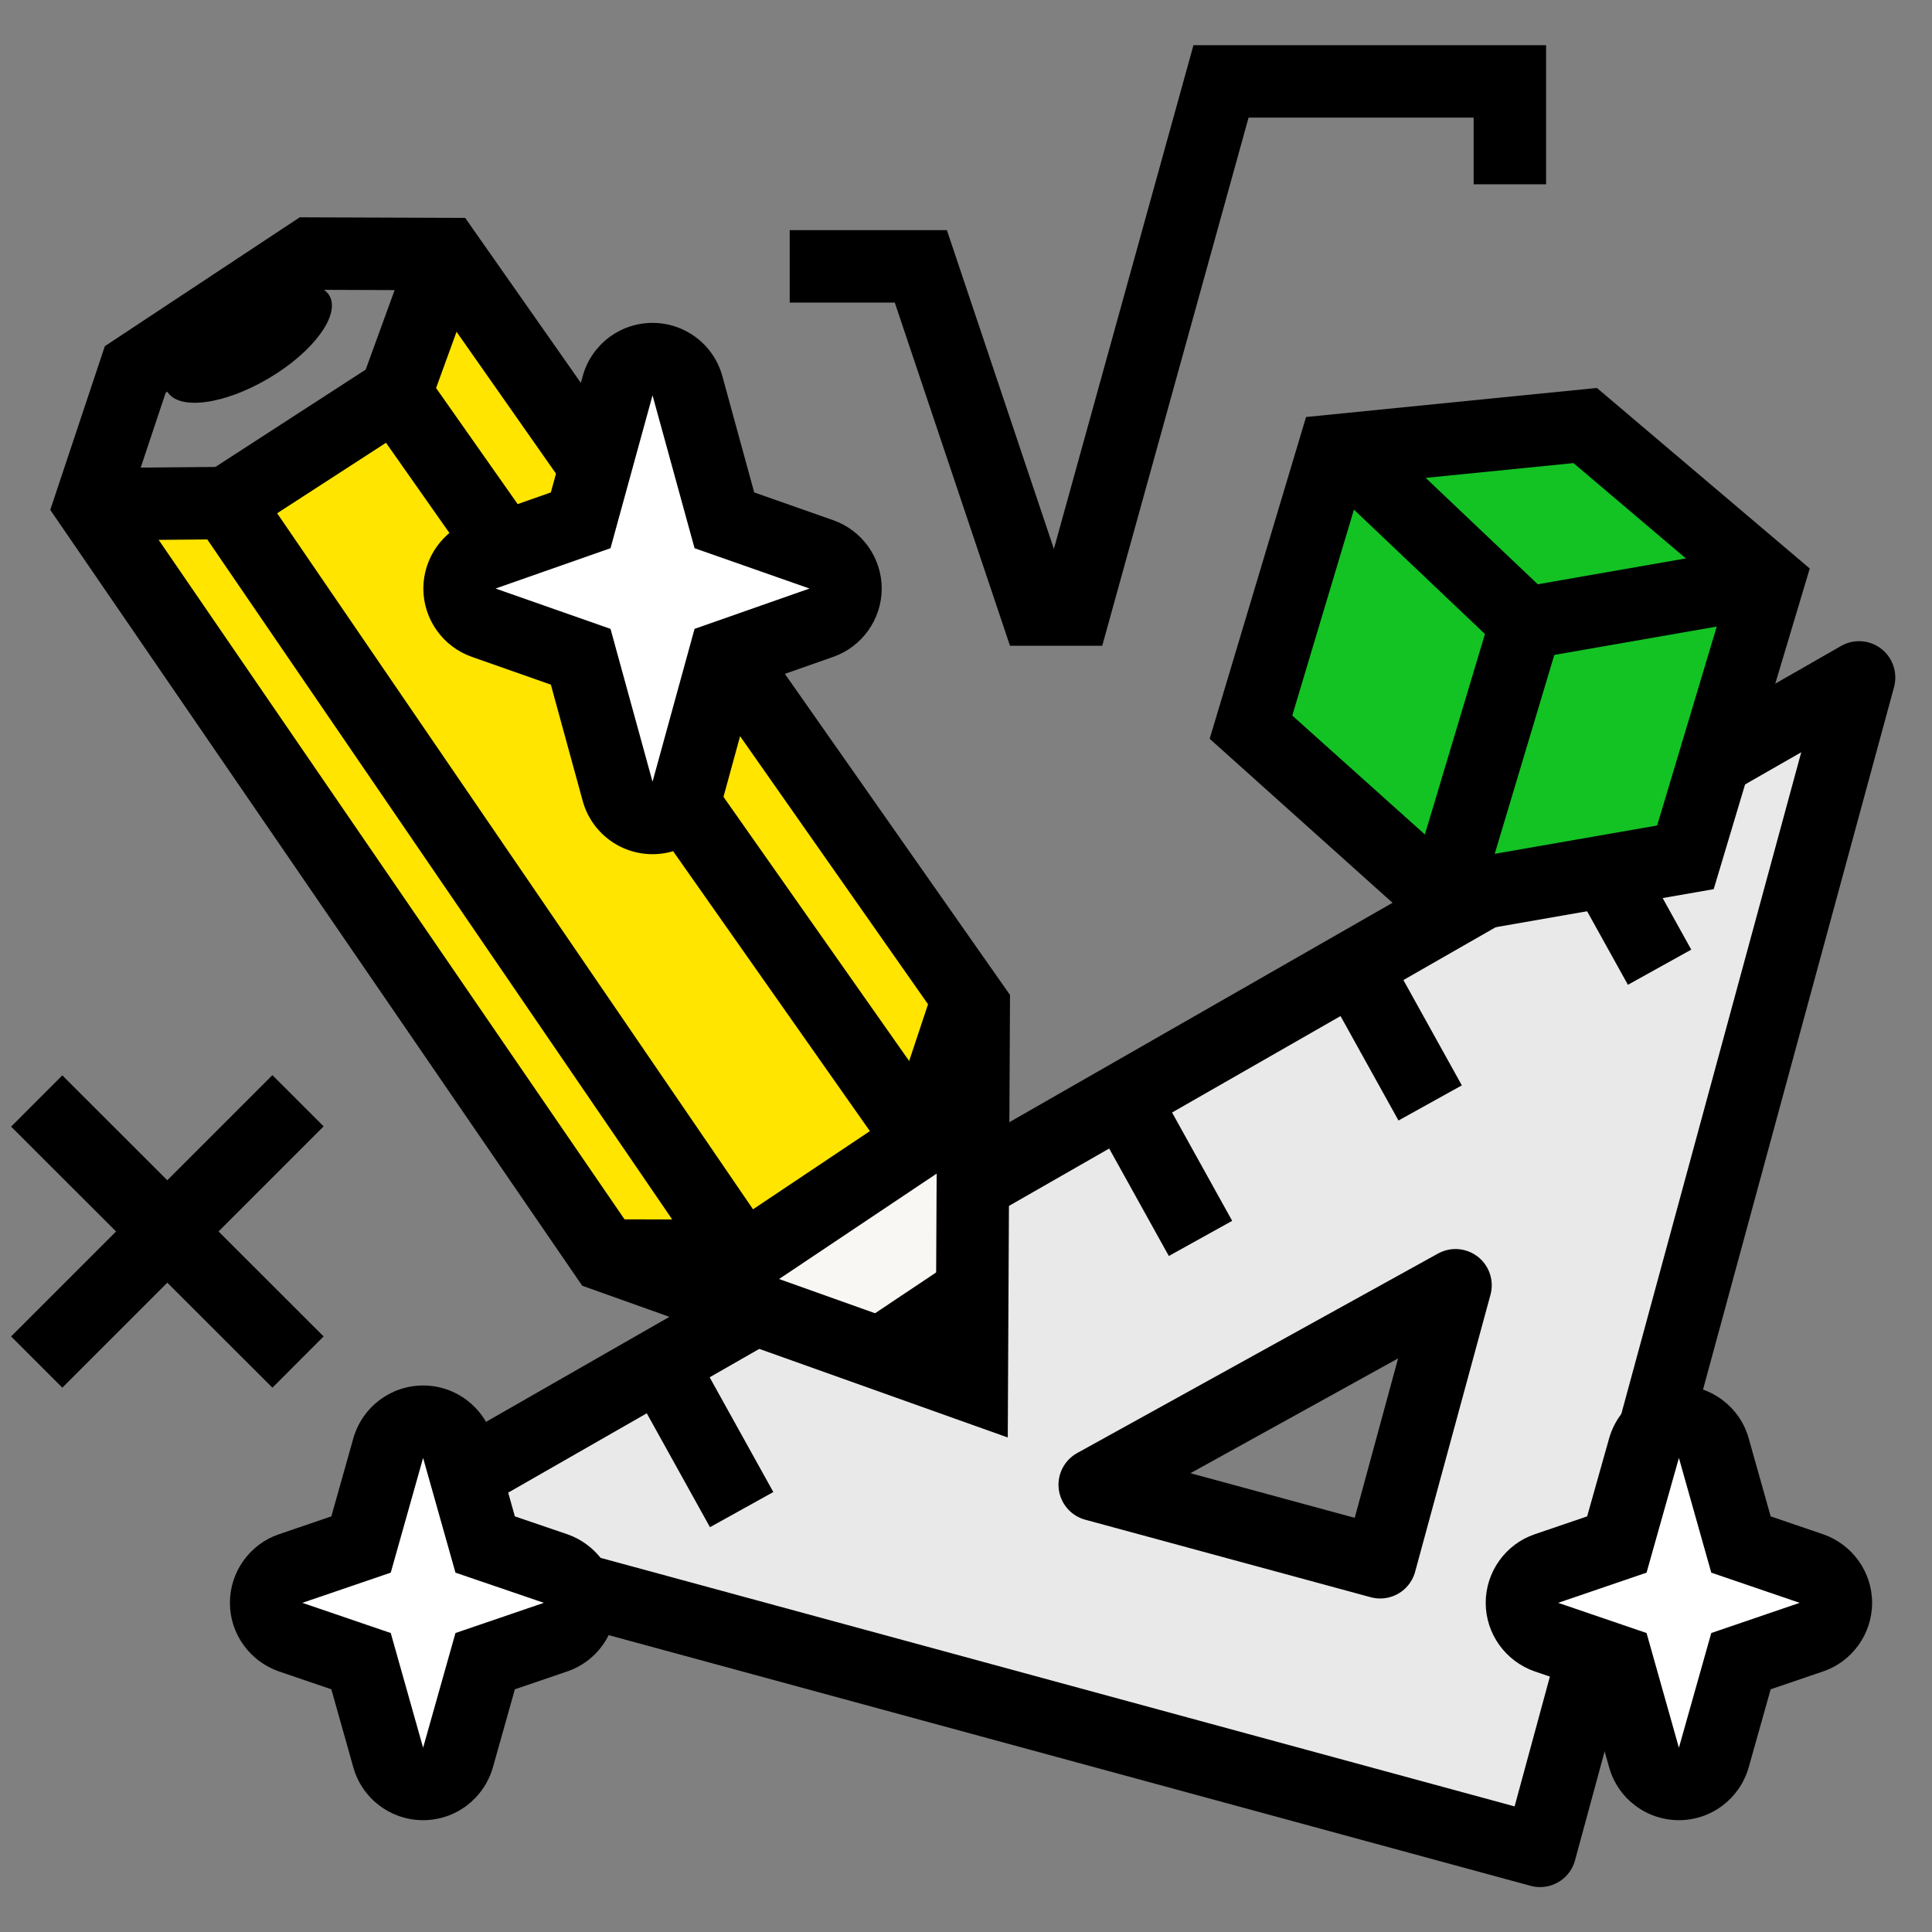 <?xml version="1.0" encoding="UTF-8"?><svg id="Ebene_1" xmlns="http://www.w3.org/2000/svg" viewBox="0 0 80 80"><rect x="0" y="0" width="80" height="80" fill="#808080" stroke="none"/><defs><style>.cls-1{fill:#f9f7f3;}.cls-2{fill:#fff;}.cls-3{fill:#ffe500;}.cls-4{fill:#13c324;}.cls-4,.cls-5,.cls-6,.cls-7{stroke:#000;stroke-width:3px;}.cls-5{stroke-miterlimit:16;}.cls-5,.cls-6{fill:none;}.cls-7{fill:#e9e9e9;fill-rule:evenodd;stroke-linejoin:round;}</style></defs><g id="geometry"><path class="cls-7" d="M76.98,28.05L15.19,63.43l48.58,13.21,13.21-48.58Zm-16.71,25.17l-14.94,8.26,11.82,3.21,3.12-11.47Z"/><path class="cls-5" d="M28.03,57.68l2.68,4.83"/><path class="cls-5" d="M40.21,56.89l-2.68-4.83"/><path class="cls-5" d="M47.03,46.45l2.68,4.83"/><path class="cls-5" d="M56.54,40.84l2.68,4.83"/><path class="cls-5" d="M66.04,35.22l2.68,4.83"/><g id="pencil"><path class="cls-3" d="M18.6,10.72c7.21,9.68,21.63,29.26,21.63,30.17s-1.14,4.17-1.71,5.69l-6.83,5.12h-6.83L3.23,20.97l5.77,.03,7-4,2.6-6.28Z"/><path class="cls-1" d="M38,47l2.81-4.97v15.94l-15.81-5.97,7-1,6-4Z"/><polygon class="cls-5" points="40.32 41.67 18.48 10.52 12.86 10.5 5.6 15.3 3.74 20.88 25.07 51.99 40.24 57.4 40.32 41.67"/><polyline class="cls-5" points="3.74 20.88 9.37 20.83 30.79 52.16"/><polyline class="cls-5" points="18.48 10.52 16.38 16.29 38.13 47.23"/><path d="M35.11,55.13l5.12-3.42v5.69l-5.12-2.28Z"/><ellipse cx="10.28" cy="14.22" rx="3.9" ry="1.67" transform="translate(-5.81 7.23) rotate(-30.64)"/><polyline class="cls-5" points="25.07 51.99 31 52 38.13 47.23 40.24 40.89"/><line class="cls-5" x1="9.37" y1="20.83" x2="16.38" y2="16.29"/></g><g id="cube"><path class="cls-4" d="M59.76,37.25l-7.96-7.14,3.43-11.45,10.41-1.04,7.58,6.43-3.43,11.45-10.03,1.75Z"/><line class="cls-6" x1="55.5" y1="18.5" x2="63.19" y2="25.8"/><line class="cls-6" x1="63.19" y1="25.8" x2="73.22" y2="24.05"/><line class="cls-6" x1="63.19" y1="25.8" x2="59.76" y2="37.25"/></g><path class="cls-6" d="M1.52,56.4l10.82-10.82"/><path class="cls-6" d="M12.34,56.4L1.52,45.59"/><g><path class="cls-2" d="M69.52,73.87c-.67,0-1.26-.45-1.44-1.09l-1.13-3.99-2.92-1c-.61-.21-1.02-.78-1.02-1.42s.41-1.21,1.02-1.42l2.92-1,1.13-3.99c.18-.65,.77-1.09,1.44-1.09s1.26,.45,1.44,1.09l1.13,3.99,2.92,1c.61,.21,1.02,.78,1.02,1.42s-.41,1.21-1.02,1.42l-2.92,1-1.13,3.99c-.18,.65-.77,1.09-1.44,1.09h0Z"/><path d="M69.52,60.37l1.34,4.75,3.66,1.25-3.66,1.25-1.34,4.75-1.34-4.75-3.66-1.25,3.66-1.25,1.34-4.75m0-3c-1.34,0-2.52,.89-2.89,2.19l-.91,3.23-2.17,.74c-1.21,.41-2.03,1.56-2.03,2.84s.82,2.42,2.03,2.84l2.17,.74,.91,3.23c.36,1.29,1.54,2.19,2.89,2.19,0,0,0,0,0,0,1.34,0,2.52-.89,2.89-2.19l.91-3.23,2.17-.74c1.21-.41,2.03-1.56,2.03-2.84s-.82-2.42-2.03-2.84l-2.17-.74-.91-3.23c-.36-1.29-1.54-2.19-2.89-2.19h0Z"/></g><g><path class="cls-2" d="M17.52,73.87c-.67,0-1.26-.45-1.44-1.09l-1.13-3.99-2.92-1c-.61-.21-1.02-.78-1.02-1.42s.41-1.21,1.02-1.42l2.92-1,1.13-3.99c.18-.65,.77-1.09,1.44-1.09s1.26,.45,1.44,1.09l1.13,3.99,2.92,1c.61,.21,1.02,.78,1.02,1.42s-.41,1.21-1.02,1.42l-2.92,1-1.13,3.99c-.18,.65-.77,1.09-1.44,1.09h0Z"/><path d="M17.52,60.37l1.34,4.75,3.66,1.25-3.66,1.25-1.34,4.75-1.34-4.75-3.66-1.25,3.66-1.25,1.34-4.75m0-3c-1.34,0-2.52,.89-2.89,2.19l-.91,3.23-2.17,.74c-1.21,.41-2.03,1.56-2.03,2.84s.82,2.42,2.03,2.84l2.17,.74,.91,3.23c.36,1.29,1.54,2.19,2.89,2.19,0,0,0,0,0,0,1.34,0,2.52-.89,2.89-2.19l.91-3.23,2.17-.74c1.21-.41,2.03-1.56,2.03-2.84s-.82-2.42-2.03-2.84l-2.17-.74-.91-3.23c-.36-1.29-1.54-2.19-2.89-2.19h0Z"/></g><g><path class="cls-2" d="M27.02,33.87c-.67,0-1.27-.45-1.45-1.1l-1.53-5.58-4.02-1.41c-.6-.21-1-.78-1-1.42s.4-1.21,1-1.42l4.02-1.41,1.53-5.58c.18-.65,.77-1.1,1.45-1.1s1.27,.45,1.45,1.1l1.53,5.58,4.02,1.41c.6,.21,1,.78,1,1.42s-.4,1.21-1,1.42l-4.02,1.41-1.53,5.58c-.18,.65-.77,1.1-1.45,1.1Z"/><path d="M27.02,16.37l1.74,6.33,4.76,1.67-4.76,1.67-1.74,6.33-1.74-6.33-4.76-1.67,4.76-1.67,1.74-6.33m0-3c-1.35,0-2.53,.9-2.89,2.2l-1.32,4.82-3.27,1.15c-1.2,.42-2.01,1.56-2.01,2.83s.81,2.41,2.01,2.83l3.27,1.15,1.32,4.82c.36,1.3,1.54,2.2,2.89,2.2,0,0,0,0,0,0,1.35,0,2.53-.9,2.89-2.2l1.32-4.82,3.27-1.15c1.2-.42,2.01-1.56,2.01-2.83s-.81-2.41-2.01-2.83l-3.27-1.15-1.32-4.82c-.36-1.3-1.54-2.2-2.89-2.2h0Z"/></g><polyline class="cls-6" points="32.7 11.03 38.13 11.03 42.9 25.24 44.5 25.24 50.56 3.37 62.52 3.37 62.52 7.63"/></g></svg>